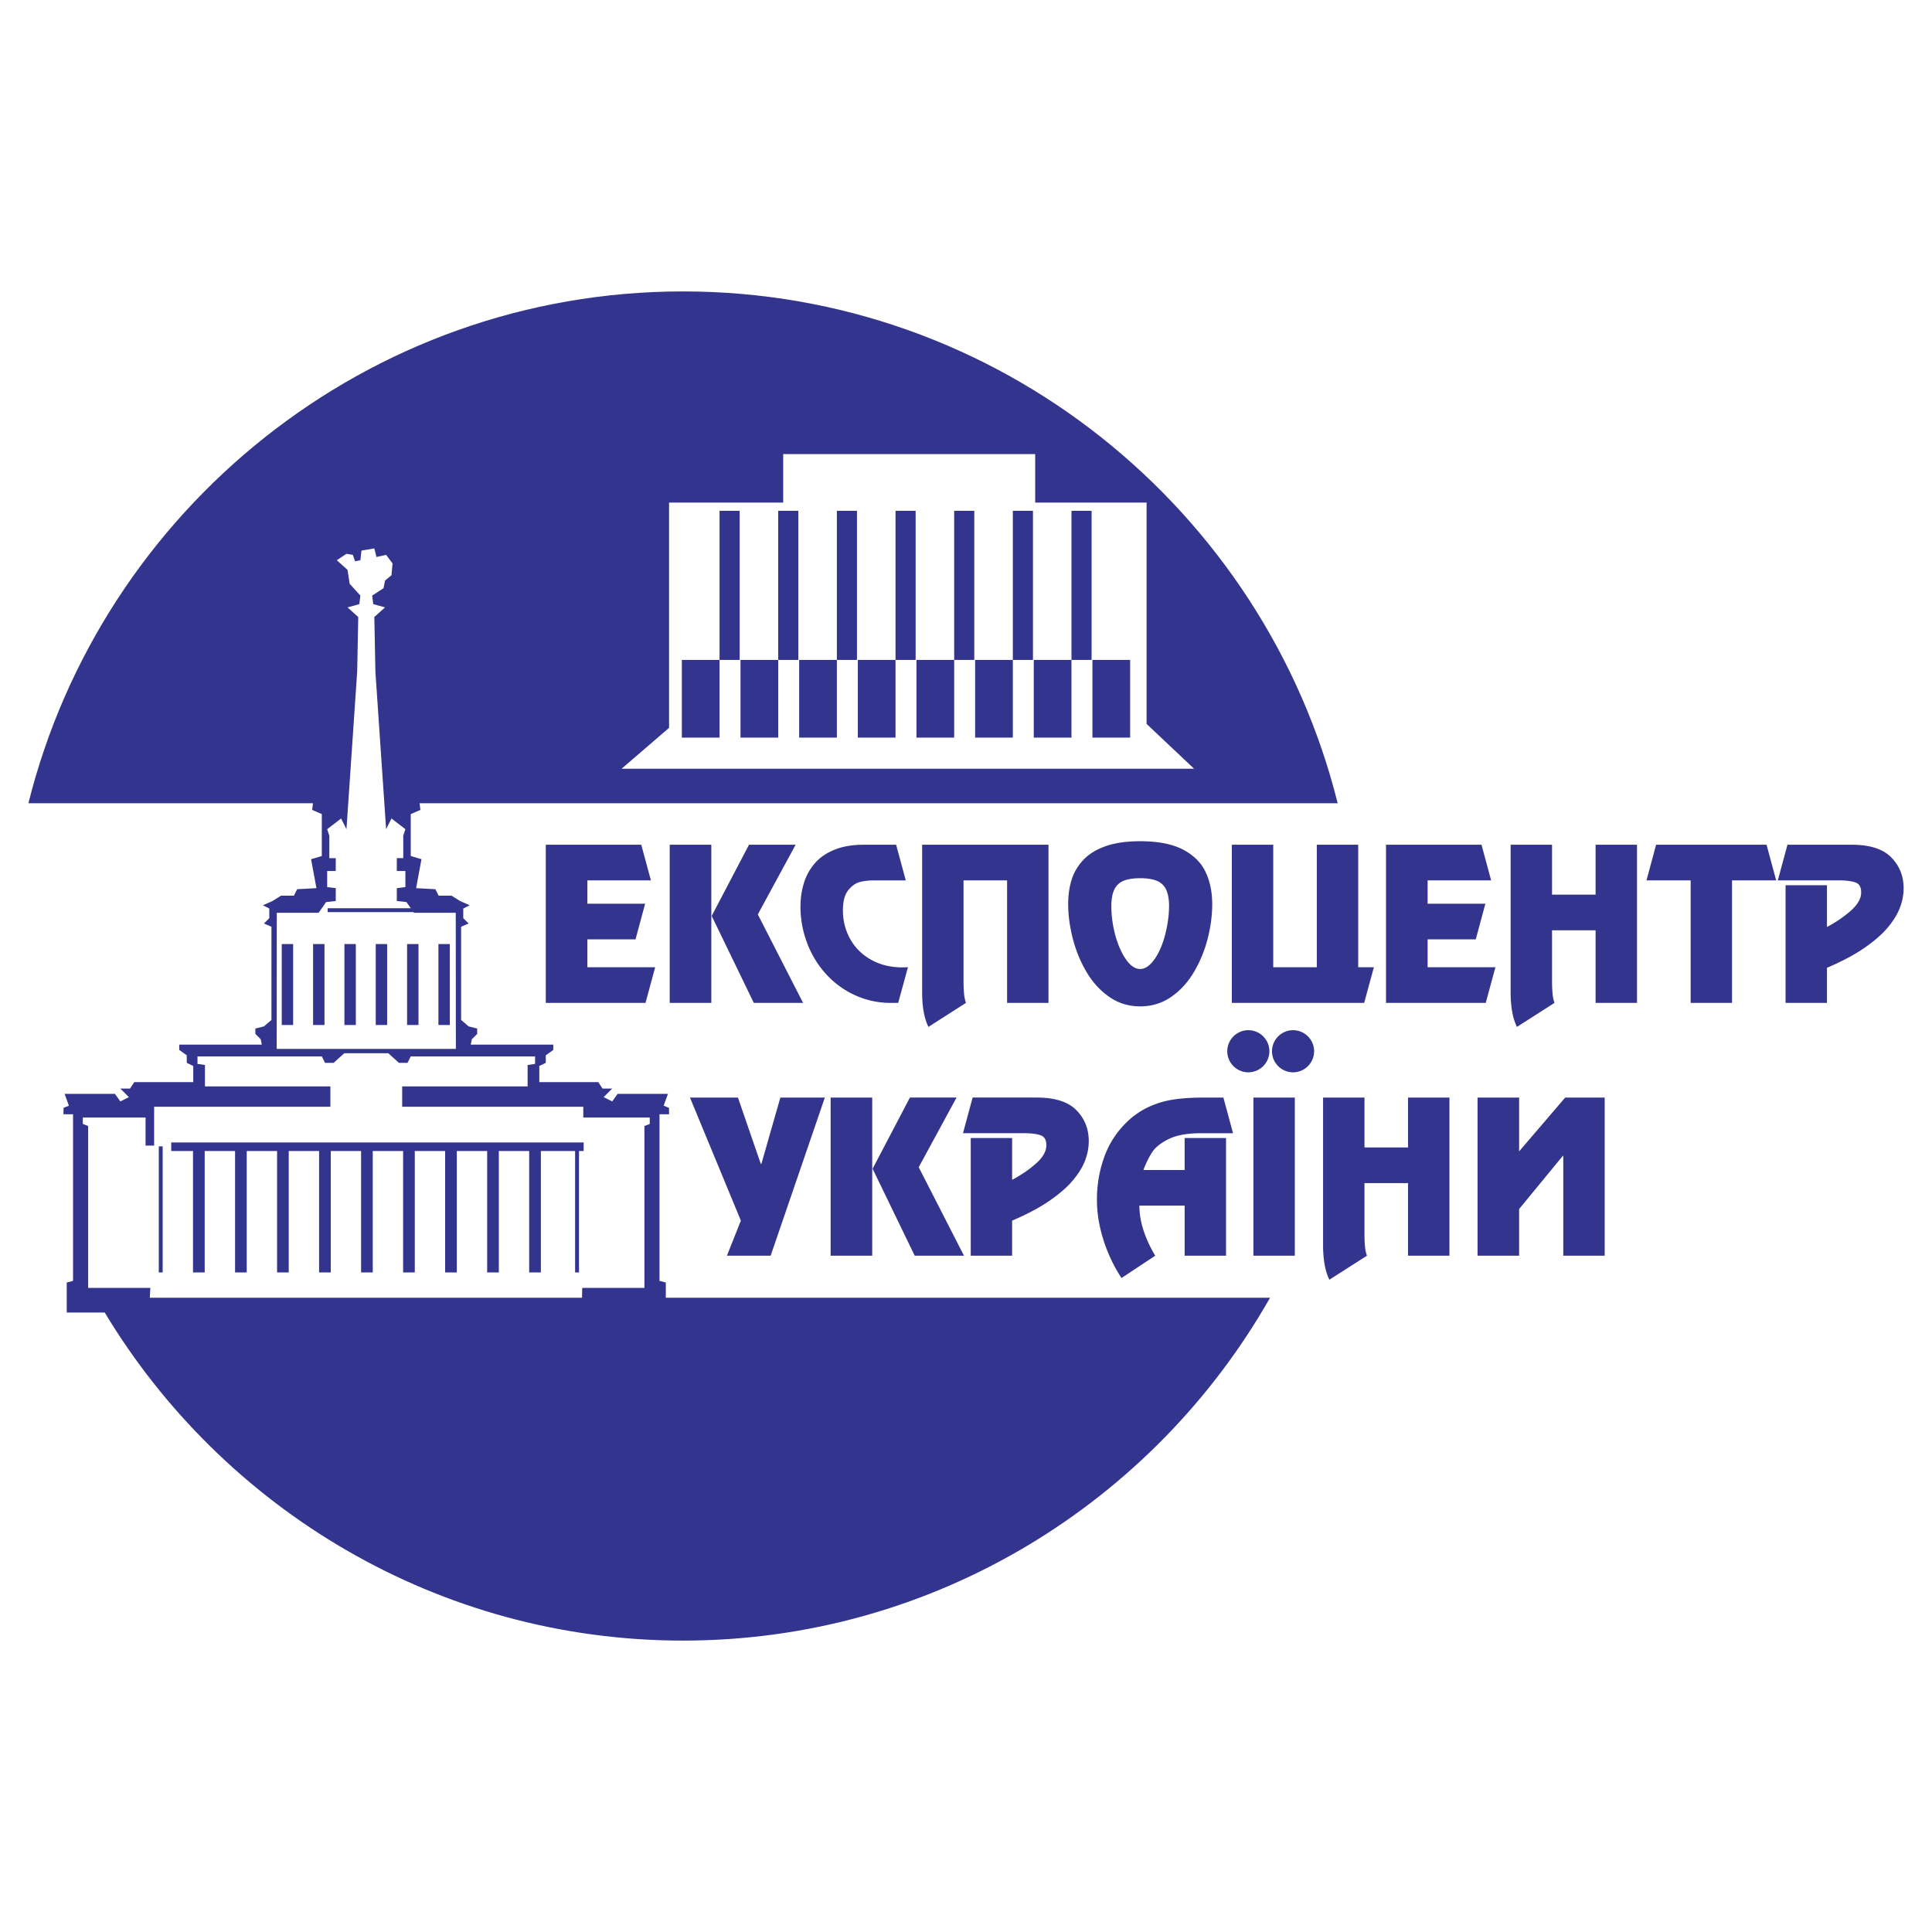 <svg xmlns="http://www.w3.org/2000/svg" width="2500" height="2500" viewBox="0 0 192.756 192.756"><g fill-rule="evenodd" clip-rule="evenodd"><path fill="#fff" d="M0 0h192.756v192.756H0V0z"/><path d="M62.016 76.696h57.117l-4.738-4.471V50.144h-11.113v-4.836H78.139v4.836H66.753v22.474l-4.737 4.078zm6.131-47.621c31.476 0 58.017 21.796 65.313 51.066h-91.6l.083.664-.962.415v4.183l1.069.32-.535 2.887 1.925.107.321.642h1.283l.855.534.962.428-.642.321v.962l.535.535-.749.32v9.303l.749.641.855.215v.535l-.535.533-.107.535H55.2v.535l-.748.533v.75l-.646.316v1.607h5.885l.421.643h.968l-.855.855.855.428.534-.75h5.026l-.427 1.178.535.213.006.641H65.8v16.619l.629.168v1.516h60.286c-11.586 20.396-33.513 34.209-58.567 34.209-24.443 0-45.908-13.148-57.699-32.73h-3.79v-2.994l.629-.168v-16.62h-.955l.006-.641.535-.213-.428-1.178h5.026l.534.75.855-.428-.855-.855h.968l.422-.643h5.885v-1.607l-.646-.316v-.75l-.748-.533v-.535h8.233l-.107-.535-.535-.533v-.535l.855-.215.749-.641v-9.303l-.749-.32.535-.535v-.962l-.642-.321.962-.428.855-.534h1.283l.321-.642 1.924-.107-.534-2.887 1.069-.32V81.22l-.963-.415.083-.664H2.834c7.297-29.27 33.839-51.066 65.313-51.066zM28.11 94.187h1.137v8.075H28.11v-8.075zm3.126 0h1.137v8.075h-1.137v-8.075zm3.127 0H35.5v8.075h-1.137v-8.075zm3.126 0h1.137v8.075h-1.137v-8.075zm3.127 0h1.137v8.075h-1.137v-8.075zm3.126 0h1.137v8.075h-1.137v-8.075zm-27.899 20.186h.388v12.576h-.388v-12.576zM32.69 90.615h8.293l-.43-.615-.962-.107V88.61l.855-.107V86.9h-.855v-1.284h.642v-2.248l.214-.639-1.39-1.069-.535 1.069-1.069-15.717-.107-5.453 1.069-.962-1.176-.321-.107-.855 1.132-.735.151-.762.642-.534.107-1.176-.642-.855-.962.213-.214-.855-1.283.214-.107.962-.534.107-.214-.641-.642-.107-.962.642 1.069.962.214 1.39 1.069 1.176-.106.855-1.176.321 1.069.962-.107 5.453-1.069 15.717-.535-1.069-1.39 1.069.214.639v2.248h.642V86.9h-.855v1.604l.855.107v1.283l-.963.106-.749 1.069h-4.17l-.011 13.579H45.482l-.011-13.579h-4.169l-.047-.066H32.69v-.388zm-17.741 38.858h43.117l.023-.98h6.205v-16.148l.531-.211v-.641h-6.63v-1.074h-18.07v-2.027H52.64v-2.139l.745-.107v-.748H40.979l-.319.643h-.855l-1.069-.963H34.352l-1.069.963h-.855l-.319-.643H19.704v.748l.744.107v2.139h12.516v2.027H15.377v3.877h-.854v-2.803h-6.26v.641l.531.211v16.148h6.205l-.05.98zm5.474-14.635v12.111h-1.165v-12.111h-2.174v-.854h41.148v.854h-.466v12.111h-.388v-12.111h-3.416v12.111h-1.165v-12.111h-3.028v12.111h-1.165v-12.111h-3.028v12.111h-1.165v-12.111h-3.028v12.111h-1.165v-12.111H37.19v12.111h-1.164v-12.111H33v12.111h-1.164v-12.111h-3.028v12.111h-1.164v-12.111h-3.028v12.111h-1.164v-12.111h-3.029zm47.605-49h3.762V50.965h2.007v14.873H71.79v7.756h-3.762v-7.756zm40.882 0h-2.008v7.756h-3.762v-7.756h3.762V50.965h2.008v14.873zm-5.851 0h-2.008v7.756h-3.762v-7.756h3.762V50.965h2.008v14.873zm-5.854 0h-2.006v7.756h-3.762v-7.756h3.762V50.965h2.006v14.873zm-5.852 0h-2.006v7.756h-3.762v-7.756h3.762V50.965h2.006v14.873zm-5.852 0h-2.006v7.756h-3.762v-7.756h3.762V50.965h2.006v14.873zm-5.852 0h-2.007v7.756H73.88v-7.756h3.762V50.965h2.007v14.873zm29.343 0h3.764v7.756h-3.764v-7.756z" fill="#33348e"/><path fill="#33348e" d="M64.941 87.837h-6.338v2.328h5.762l-.959 3.558h-4.803v2.778h6.763l-.962 3.558h-9.951V84.28h9.526l.962 3.557zM70.968 100.059h-4.15V84.28h4.15v15.779zm4.639-8.828l4.517 8.828h-4.916l-4.202-8.677 3.722-7.102h4.652l-3.773 6.951zM89.612 100.059h-.705a8.536 8.536 0 0 1-3.612-.77 8.886 8.886 0 0 1-2.894-2.121 9.555 9.555 0 0 1-1.88-3.098 10.19 10.19 0 0 1-.657-3.612c0-.837.116-1.626.345-2.363a5.398 5.398 0 0 1 1.088-1.967c.496-.573 1.152-1.024 1.967-1.352.814-.332 1.787-.496 2.917-.496h3.226l.963 3.558h-3.226c-.463 0-.911.052-1.333.154-.425.106-.818.377-1.175.818-.357.438-.538 1.111-.538 2.015 0 1.024.238 1.974.718 2.843.477.873 1.172 1.564 2.083 2.08s1.98.772 3.207.772c.081-.006.155-.01.219-.012.067-.004.154-.007.261-.007l-.974 3.558zM104.607 100.059h-4.129V87.837h-4.347v9.977c0 .502.016.93.048 1.281.029.354.096.674.196.963l-3.744 2.395c-.422-.85-.631-2.008-.631-3.48V84.28h12.607v15.779zM106.572 90.21c0-.911.119-1.738.357-2.479.24-.744.637-1.4 1.193-1.977.559-.576 1.301-1.024 2.232-1.346.93-.319 2.062-.479 3.402-.479 1.768 0 3.184.273 4.25.824 1.064.55 1.818 1.294 2.266 2.228s.67 2.009.67 3.229c0 1.101-.148 2.241-.447 3.419a12.782 12.782 0 0 1-1.361 3.326c-.611 1.037-1.371 1.871-2.283 2.504-.91.631-1.945.947-3.094.947s-2.18-.316-3.088-.947c-.908-.633-1.668-1.467-2.279-2.504a12.804 12.804 0 0 1-1.365-3.345c-.302-1.192-.453-2.324-.453-3.4zm10.065.19c0-.692-.1-1.243-.297-1.651a1.721 1.721 0 0 0-.92-.869c-.416-.174-.971-.261-1.662-.261s-1.246.087-1.662.261c-.414.17-.721.46-.92.869-.197.409-.297.959-.297 1.651 0 .966.133 1.938.396 2.907.264.972.621 1.777 1.066 2.415.447.637.92.956 1.416.956.371 0 .734-.187 1.084-.557.355-.371.664-.863.932-1.475s.477-1.304.631-2.07c.155-.766.233-1.49.233-2.176zM122.9 100.059V84.28h4.131v12.221h4.346V84.28h4.131v12.221h1.564l-.968 3.558H122.9zM148.771 87.837h-6.337v2.328h5.761l-.959 3.558h-4.802v2.778h6.763l-.963 3.558h-9.951V84.28h9.528l.96 3.557zM163.324 100.059h-4.131v-7.244h-4.346v5c0 .502.016.93.049 1.281.027.354.096.674.195.963l-3.744 2.395c-.422-.85-.631-2.008-.631-3.48V84.28h4.131v4.978h4.346V84.28h4.131v15.779zM177.209 87.837h-4.404v12.222h-4.129V87.837h-4.405l.959-3.557h11.02l.959 3.557zM182.277 100.059h-4.131V88.317h4.131v4.166a11.985 11.985 0 0 0 2.334-1.581c.717-.625 1.078-1.246 1.078-1.867 0-.515-.178-.84-.531-.976-.357-.135-.854-.209-1.496-.222h-6.289l.963-3.558h6.41c1.801 0 3.109.418 3.938 1.256.828.834 1.24 1.867 1.24 3.09 0 .664-.129 1.323-.387 1.983-.258.66-.676 1.327-1.256 2-.576.673-1.361 1.346-2.35 2.019-.992.672-2.209 1.316-3.654 1.931v3.501zM72.524 125.283l1.394-3.5-5.08-12.279h4.787l2.28 6.619h.058l1.893-6.619h4.439l-5.408 15.779h-4.363zM87.021 125.283h-4.15v-15.779h4.15v15.779zm4.64-8.828l4.517 8.828h-4.916l-4.202-8.678 3.722-7.102h4.652l-3.773 6.952zM100.98 125.283h-4.129v-11.742h4.129v4.166a11.964 11.964 0 0 0 2.334-1.58c.719-.625 1.08-1.246 1.08-1.867 0-.516-.178-.842-.531-.977-.357-.135-.854-.209-1.498-.223h-6.288l.963-3.557h6.41c1.799 0 3.109.418 3.938 1.256.826.834 1.238 1.867 1.238 3.09 0 .664-.129 1.324-.387 1.984-.256.66-.676 1.326-1.254 1.998-.576.674-1.363 1.346-2.352 2.02-.99.672-2.209 1.316-3.654 1.932v3.5h.001zM122.322 125.283h-4.129v-4.998h-4.518c.006.832.148 1.668.428 2.516.281.844.666 1.67 1.156 2.482l-3.367 2.225a15.021 15.021 0 0 1-1.002-1.777 15.145 15.145 0 0 1-.785-1.98 14.595 14.595 0 0 1-.5-2.047 12.577 12.577 0 0 1-.164-2.041c0-1.439.236-2.824.703-4.15a9.026 9.026 0 0 1 2.137-3.422 7.995 7.995 0 0 1 2.238-1.611 9.077 9.077 0 0 1 2.508-.771c.871-.135 1.873-.203 3.004-.203h2.027l.963 3.557h-3.246c-1.346 0-2.406.197-3.186.586-.779.391-1.326.824-1.643 1.311a9.343 9.343 0 0 0-.865 1.771h4.111v-3.188h4.129v11.74h.001zM129.184 125.283h-4.131v-15.779h4.131v15.779zM144.611 125.283h-4.131v-7.244h-4.346v5c0 .502.016.93.049 1.281.027.354.096.672.195.963l-3.744 2.395c-.422-.85-.631-2.01-.631-3.48v-14.693h4.131v4.977h4.346v-4.977h4.131v15.778zM147.416 109.504h4.148v5.367l4.596-5.367h3.94v15.779h-4.131v-9.971h-.037l-4.368 5.311v4.66h-4.148v-15.779zM124.545 102.783c1.158 0 2.102.943 2.102 2.1a2.105 2.105 0 0 1-2.102 2.102c-1.156 0-2.1-.943-2.1-2.102 0-1.156.944-2.1 2.1-2.1zM129.008 102.783c-1.156 0-2.1.943-2.1 2.1 0 1.158.943 2.102 2.1 2.102a2.105 2.105 0 0 0 2.102-2.102 2.106 2.106 0 0 0-2.102-2.1z"/></g></svg>